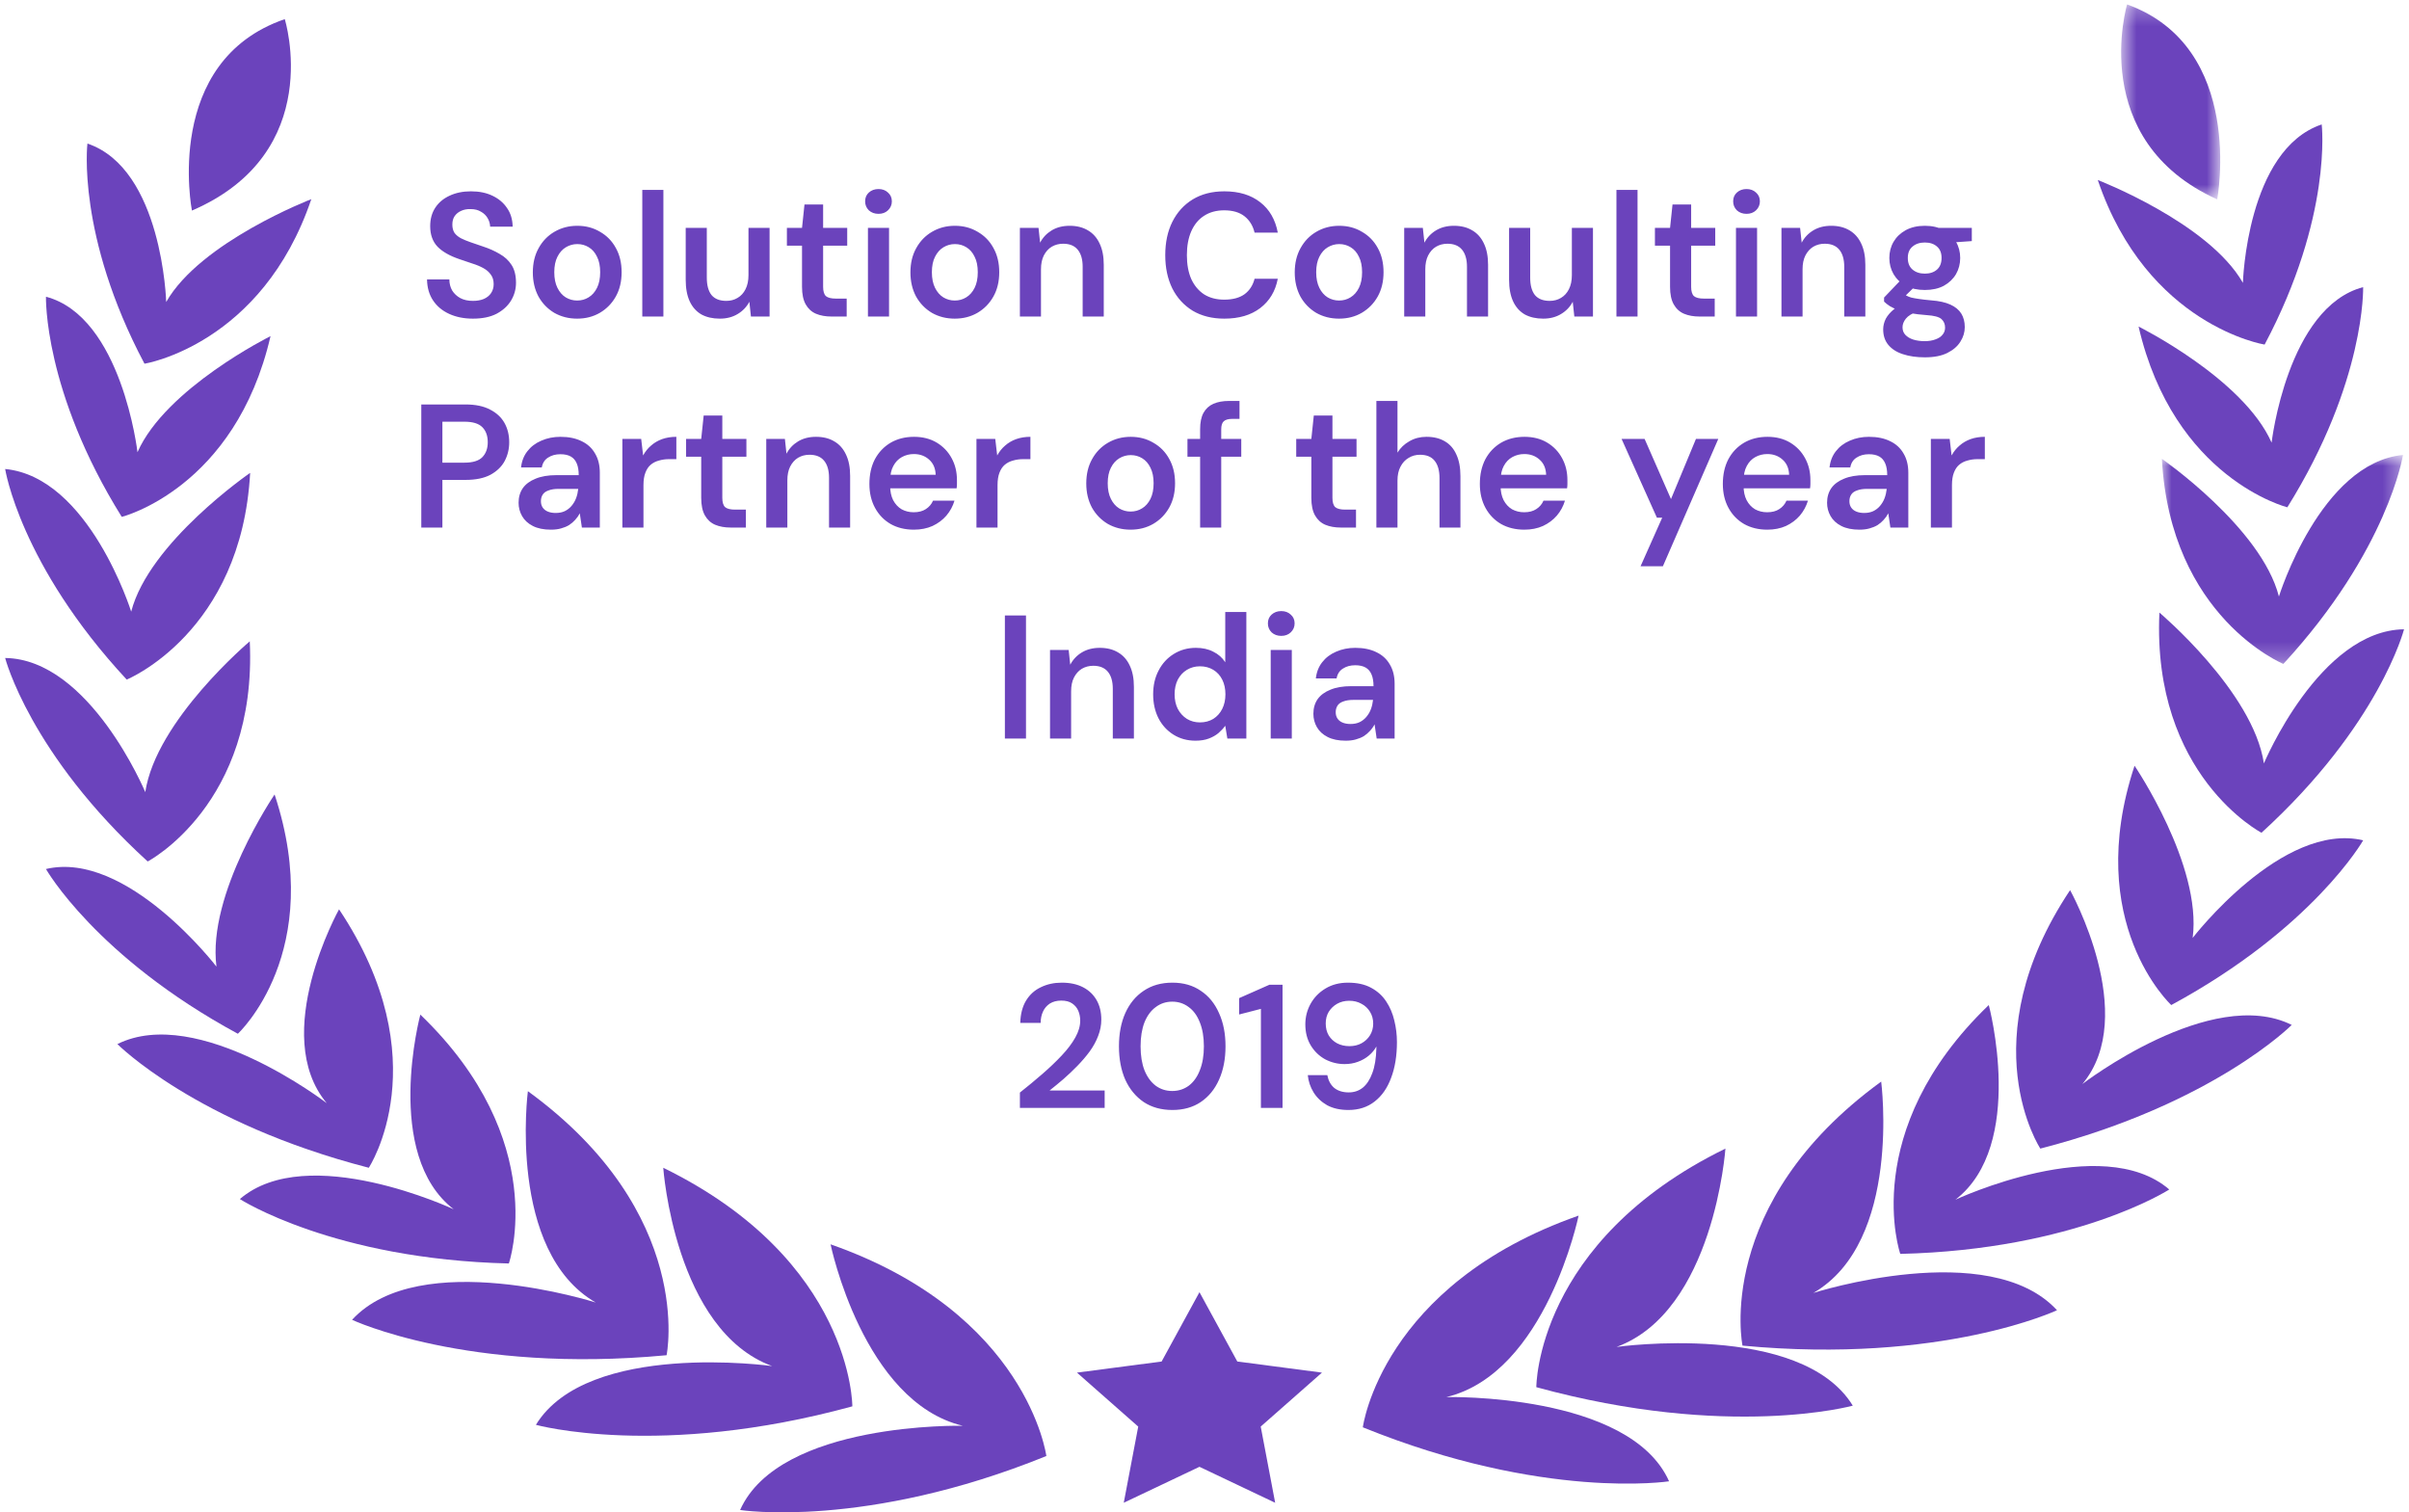 <svg xmlns="http://www.w3.org/2000/svg" width="137" height="86" viewBox="0 0 137 86" fill="none"><g clip-path="url(#clip0_1277_65)"><path fill-rule="evenodd" clip-rule="evenodd" d="M77.504 81.164C77.504 81.164 78.56 73.058 89.775 69.127C89.775 69.127 87.927 78.093 82.255 79.445C82.255 79.445 92.677 79.199 94.92 84.235C94.92 84.235 87.795 85.341 77.504 81.165" fill="#6B43BC"></path><path fill-rule="evenodd" clip-rule="evenodd" d="M87.371 78.883C87.371 78.883 87.338 70.592 98.125 65.316C98.125 65.316 97.476 74.567 91.933 76.594C91.933 76.594 102.419 75.123 105.368 79.934C105.368 79.934 98.325 81.884 87.371 78.883Z" fill="#6B43BC"></path><path fill-rule="evenodd" clip-rule="evenodd" d="M99.096 76.52C99.096 76.52 97.428 68.459 106.983 61.506C106.983 61.506 108.171 70.616 103.125 73.524C103.125 73.524 113.137 70.323 116.982 74.507C116.982 74.507 110.449 77.591 99.096 76.52Z" fill="#6B43BC"></path><path fill-rule="evenodd" clip-rule="evenodd" d="M108.069 71.304C108.069 71.304 105.64 64.325 113.102 57.152C113.102 57.152 115.238 65.113 111.205 68.222C111.205 68.222 119.518 64.332 123.366 67.641C123.366 67.641 118.064 71.065 108.07 71.304" fill="#6B43BC"></path><path fill-rule="evenodd" clip-rule="evenodd" d="M116.034 65.316C116.034 65.316 112.006 59.2 117.726 50.619C117.726 50.619 121.694 57.74 118.425 61.644C118.425 61.644 125.751 56.005 130.331 58.283C130.331 58.283 125.876 62.78 116.034 65.316Z" fill="#6B43BC"></path><path fill-rule="evenodd" clip-rule="evenodd" d="M123.48 57.153C123.48 57.153 118.431 52.493 121.392 43.545C121.392 43.545 125.238 49.201 124.697 53.336C124.697 53.336 129.793 46.702 134.394 47.785C134.394 47.785 131.556 52.783 123.48 57.153Z" fill="#6B43BC"></path><path fill-rule="evenodd" clip-rule="evenodd" d="M128.611 47.355C128.611 47.355 122.376 44.103 122.806 34.836C122.806 34.836 128.136 39.327 128.748 43.413C128.748 43.413 131.911 35.848 136.718 35.785C136.718 35.785 135.317 41.244 128.611 47.355Z" fill="#6B43BC"></path><mask id="mask0_1277_65" style="mask-type:luminance" maskUnits="userSpaceOnUse" x="122" y="25" width="15" height="13"><path d="M122.945 25.871H136.658V37.755H122.945V25.871Z" fill="#D0D0D0"></path></mask><g mask="url(#mask0_1277_65)"><path fill-rule="evenodd" clip-rule="evenodd" d="M129.854 37.754C129.854 37.754 123.432 35.112 122.945 26.09C122.945 26.09 128.604 30.009 129.602 33.921C129.602 33.921 131.957 26.326 136.658 25.871C136.658 25.871 135.82 31.281 129.854 37.755" fill="#6B43BC"></path></g><path fill-rule="evenodd" clip-rule="evenodd" d="M130.082 28.848C130.082 28.848 123.629 27.237 121.621 18.57C121.621 18.57 127.581 21.529 129.186 25.171C129.186 25.171 130.079 17.465 134.392 16.328C134.392 16.328 134.541 21.692 130.082 28.848Z" fill="#6B43BC"></path><path fill-rule="evenodd" clip-rule="evenodd" d="M128.789 19.595C128.789 19.595 122.109 18.523 119.301 10.237C119.301 10.237 125.602 12.661 127.554 16.084C127.554 16.084 127.769 8.513 132.035 7.076C132.035 7.076 132.666 12.287 128.789 19.595Z" fill="#6B43BC"></path><mask id="mask1_1277_65" style="mask-type:luminance" maskUnits="userSpaceOnUse" x="120" y="0" width="7" height="12"><path d="M120.629 0.252H126.263V11.338H120.629V0.252Z" fill="#D0D0D0"></path></mask><g mask="url(#mask1_1277_65)"><path fill-rule="evenodd" clip-rule="evenodd" d="M120.968 0.252C120.968 0.252 118.66 7.979 126.093 11.338C126.093 11.338 127.716 2.687 120.968 0.252Z" fill="#6B43BC"></path></g><path fill-rule="evenodd" clip-rule="evenodd" d="M68.214 73.481L70.366 77.423L75.18 78.055L71.697 81.123L72.519 85.456L68.214 83.411L63.908 85.456L64.731 81.124L61.247 78.055L66.061 77.424L68.214 73.481ZM59.506 82.798C59.506 82.798 58.45 74.69 47.235 70.76C47.235 70.76 49.083 79.727 54.756 81.078C54.756 81.078 44.333 80.832 42.09 85.868C42.09 85.868 49.214 86.973 59.506 82.798Z" fill="#6B43BC"></path><path fill-rule="evenodd" clip-rule="evenodd" d="M48.473 79.973C48.473 79.973 48.507 71.681 37.719 66.406C37.719 66.406 38.368 75.657 43.911 77.683C43.911 77.683 33.423 76.213 30.477 81.024C30.477 81.024 37.519 82.974 48.473 79.973Z" fill="#6B43BC"></path><path fill-rule="evenodd" clip-rule="evenodd" d="M37.909 77.066C37.909 77.066 39.577 69.005 30.021 62.051C30.021 62.051 28.834 71.16 33.879 74.069C33.879 74.069 23.867 70.868 20.023 75.052C20.023 75.052 26.556 78.136 37.909 77.066Z" fill="#6B43BC"></path><path fill-rule="evenodd" clip-rule="evenodd" d="M28.938 71.849C28.938 71.849 31.367 64.87 23.905 57.697C23.905 57.697 21.769 65.657 25.801 68.766C25.801 68.766 17.489 64.876 13.641 68.186C13.641 68.186 18.943 71.61 28.938 71.849Z" fill="#6B43BC"></path><path fill-rule="evenodd" clip-rule="evenodd" d="M20.973 66.406C20.973 66.406 25.001 60.29 19.282 51.709C19.282 51.709 15.313 58.83 18.583 62.733C18.583 62.733 11.256 57.095 6.676 59.372C6.676 59.372 11.131 63.87 20.973 66.406Z" fill="#6B43BC"></path><path fill-rule="evenodd" clip-rule="evenodd" d="M13.527 58.785C13.527 58.785 18.576 54.126 15.616 45.178C15.616 45.178 11.77 50.833 12.311 54.968C12.311 54.968 7.214 48.334 2.613 49.417C2.613 49.417 5.452 54.415 13.527 58.785Z" fill="#6B43BC"></path><path fill-rule="evenodd" clip-rule="evenodd" d="M8.399 48.988C8.399 48.988 14.634 45.736 14.205 36.469C14.205 36.469 8.874 40.96 8.262 45.045C8.262 45.045 5.1 37.481 0.293 37.417C0.293 37.417 1.694 42.877 8.399 48.988Z" fill="#6B43BC"></path><path fill-rule="evenodd" clip-rule="evenodd" d="M7.206 38.645C7.206 38.645 13.73 35.981 14.226 26.891C14.226 26.891 8.477 30.84 7.461 34.782C7.461 34.782 5.069 27.129 0.293 26.67C0.293 26.67 1.143 32.12 7.206 38.645Z" fill="#6B43BC"></path><path fill-rule="evenodd" clip-rule="evenodd" d="M6.924 29.392C6.924 29.392 13.378 27.782 15.385 19.115C15.385 19.115 9.425 22.074 7.819 25.715C7.819 25.715 6.926 18.009 2.614 16.873C2.614 16.873 2.465 22.237 6.924 29.392Z" fill="#6B43BC"></path><path fill-rule="evenodd" clip-rule="evenodd" d="M8.217 20.683C8.217 20.683 14.896 19.61 17.705 11.325C17.705 11.325 11.404 13.749 9.452 17.172C9.452 17.172 9.237 9.601 4.972 8.164C4.972 8.164 4.341 13.374 8.217 20.683Z" fill="#6B43BC"></path><path fill-rule="evenodd" clip-rule="evenodd" d="M16.195 1.088C16.195 1.088 18.573 8.676 10.915 11.974C10.915 11.974 9.242 3.479 16.195 1.088" fill="#6B43BC"></path><path d="M26.895 18.12C26.388 18.12 25.938 18.03 25.545 17.85C25.152 17.67 24.845 17.413 24.625 17.08C24.405 16.747 24.292 16.35 24.285 15.89H25.555C25.555 16.123 25.608 16.333 25.715 16.52C25.828 16.7 25.982 16.843 26.175 16.95C26.375 17.057 26.615 17.11 26.895 17.11C27.135 17.11 27.342 17.073 27.515 17C27.695 16.92 27.832 16.81 27.925 16.67C28.025 16.523 28.075 16.353 28.075 16.16C28.075 15.94 28.022 15.76 27.915 15.62C27.815 15.473 27.675 15.35 27.495 15.25C27.315 15.15 27.108 15.063 26.875 14.99C26.642 14.91 26.395 14.827 26.135 14.74C25.582 14.553 25.165 14.317 24.885 14.03C24.605 13.737 24.465 13.347 24.465 12.86C24.465 12.453 24.562 12.103 24.755 11.81C24.948 11.517 25.218 11.29 25.565 11.13C25.918 10.963 26.325 10.88 26.785 10.88C27.252 10.88 27.658 10.963 28.005 11.13C28.358 11.297 28.635 11.53 28.835 11.83C29.042 12.123 29.148 12.477 29.155 12.89H27.875C27.868 12.717 27.822 12.557 27.735 12.41C27.648 12.257 27.522 12.133 27.355 12.04C27.195 11.94 26.998 11.89 26.765 11.89C26.565 11.883 26.385 11.917 26.225 11.99C26.072 12.057 25.948 12.157 25.855 12.29C25.768 12.417 25.725 12.577 25.725 12.77C25.725 12.957 25.765 13.113 25.845 13.24C25.932 13.36 26.055 13.463 26.215 13.55C26.375 13.63 26.562 13.707 26.775 13.78C26.988 13.853 27.222 13.933 27.475 14.02C27.822 14.133 28.135 14.273 28.415 14.44C28.702 14.6 28.928 14.81 29.095 15.07C29.262 15.33 29.345 15.667 29.345 16.08C29.345 16.44 29.252 16.777 29.065 17.09C28.878 17.397 28.605 17.647 28.245 17.84C27.885 18.027 27.435 18.12 26.895 18.12ZM32.822 18.12C32.342 18.12 31.909 18.01 31.522 17.79C31.142 17.563 30.842 17.253 30.622 16.86C30.409 16.46 30.302 16.003 30.302 15.49C30.302 14.963 30.412 14.503 30.632 14.11C30.852 13.71 31.152 13.4 31.532 13.18C31.919 12.953 32.352 12.84 32.832 12.84C33.312 12.84 33.742 12.953 34.122 13.18C34.508 13.4 34.809 13.707 35.022 14.1C35.242 14.493 35.352 14.953 35.352 15.48C35.352 16.007 35.242 16.467 35.022 16.86C34.802 17.253 34.498 17.563 34.112 17.79C33.732 18.01 33.302 18.12 32.822 18.12ZM32.822 17.09C33.062 17.09 33.279 17.03 33.472 16.91C33.672 16.79 33.832 16.61 33.952 16.37C34.072 16.13 34.132 15.833 34.132 15.48C34.132 15.127 34.072 14.833 33.952 14.6C33.839 14.36 33.682 14.18 33.482 14.06C33.288 13.94 33.072 13.88 32.832 13.88C32.599 13.88 32.382 13.94 32.182 14.06C31.982 14.18 31.822 14.36 31.702 14.6C31.582 14.833 31.522 15.127 31.522 15.48C31.522 15.833 31.582 16.13 31.702 16.37C31.822 16.61 31.979 16.79 32.172 16.91C32.372 17.03 32.589 17.09 32.822 17.09ZM36.527 18V10.8H37.727V18H36.527ZM40.936 18.12C40.529 18.12 40.179 18.04 39.886 17.88C39.599 17.713 39.379 17.467 39.226 17.14C39.072 16.807 38.996 16.397 38.996 15.91V12.96H40.196V15.79C40.196 16.223 40.286 16.553 40.466 16.78C40.652 17 40.932 17.11 41.306 17.11C41.546 17.11 41.759 17.053 41.946 16.94C42.139 16.827 42.289 16.663 42.396 16.45C42.509 16.23 42.566 15.963 42.566 15.65V12.96H43.766V18H42.706L42.616 17.16C42.462 17.453 42.239 17.687 41.946 17.86C41.659 18.033 41.322 18.12 40.936 18.12ZM47.291 18C46.951 18 46.654 17.947 46.401 17.84C46.154 17.733 45.961 17.557 45.821 17.31C45.681 17.063 45.611 16.73 45.611 16.31V13.97H44.751V12.96H45.611L45.751 11.63H46.811V12.96H48.181V13.97H46.811V16.31C46.811 16.563 46.864 16.74 46.971 16.84C47.084 16.933 47.271 16.98 47.531 16.98H48.151V18H47.291ZM49.36 18V12.96H50.56V18H49.36ZM49.96 12.16C49.74 12.16 49.556 12.093 49.41 11.96C49.27 11.82 49.2 11.65 49.2 11.45C49.2 11.243 49.27 11.077 49.41 10.95C49.556 10.817 49.74 10.75 49.96 10.75C50.18 10.75 50.36 10.817 50.5 10.95C50.646 11.077 50.72 11.243 50.72 11.45C50.72 11.65 50.646 11.82 50.5 11.96C50.36 12.093 50.18 12.16 49.96 12.16ZM54.297 18.12C53.816 18.12 53.383 18.01 52.996 17.79C52.617 17.563 52.316 17.253 52.096 16.86C51.883 16.46 51.776 16.003 51.776 15.49C51.776 14.963 51.886 14.503 52.106 14.11C52.327 13.71 52.627 13.4 53.007 13.18C53.393 12.953 53.827 12.84 54.306 12.84C54.786 12.84 55.217 12.953 55.596 13.18C55.983 13.4 56.283 13.707 56.496 14.1C56.717 14.493 56.827 14.953 56.827 15.48C56.827 16.007 56.717 16.467 56.496 16.86C56.276 17.253 55.973 17.563 55.587 17.79C55.206 18.01 54.776 18.12 54.297 18.12ZM54.297 17.09C54.536 17.09 54.753 17.03 54.947 16.91C55.147 16.79 55.306 16.61 55.426 16.37C55.547 16.13 55.606 15.833 55.606 15.48C55.606 15.127 55.547 14.833 55.426 14.6C55.313 14.36 55.157 14.18 54.956 14.06C54.763 13.94 54.547 13.88 54.306 13.88C54.073 13.88 53.856 13.94 53.657 14.06C53.456 14.18 53.297 14.36 53.176 14.6C53.056 14.833 52.996 15.127 52.996 15.48C52.996 15.833 53.056 16.13 53.176 16.37C53.297 16.61 53.453 16.79 53.647 16.91C53.846 17.03 54.063 17.09 54.297 17.09ZM58.001 18V12.96H59.061L59.151 13.8C59.304 13.507 59.525 13.273 59.811 13.1C60.098 12.927 60.438 12.84 60.831 12.84C61.238 12.84 61.584 12.927 61.871 13.1C62.158 13.267 62.378 13.513 62.531 13.84C62.691 14.167 62.771 14.573 62.771 15.06V18H61.571V15.17C61.571 14.75 61.478 14.427 61.291 14.2C61.105 13.973 60.828 13.86 60.461 13.86C60.221 13.86 60.005 13.917 59.811 14.03C59.624 14.143 59.474 14.31 59.361 14.53C59.255 14.743 59.201 15.003 59.201 15.31V18H58.001ZM69.628 18.12C68.934 18.12 68.334 17.97 67.828 17.67C67.328 17.363 66.941 16.94 66.668 16.4C66.401 15.853 66.268 15.223 66.268 14.51C66.268 13.79 66.401 13.16 66.668 12.62C66.941 12.073 67.328 11.647 67.828 11.34C68.334 11.033 68.934 10.88 69.628 10.88C70.461 10.88 71.141 11.087 71.668 11.5C72.194 11.907 72.528 12.483 72.668 13.23H71.348C71.254 12.837 71.064 12.527 70.778 12.3C70.491 12.073 70.104 11.96 69.618 11.96C69.178 11.96 68.798 12.063 68.478 12.27C68.164 12.47 67.921 12.763 67.748 13.15C67.581 13.53 67.498 13.983 67.498 14.51C67.498 15.037 67.581 15.49 67.748 15.87C67.921 16.243 68.164 16.533 68.478 16.74C68.798 16.94 69.178 17.04 69.618 17.04C70.104 17.04 70.491 16.937 70.778 16.73C71.064 16.517 71.254 16.223 71.348 15.85H72.668C72.534 16.557 72.201 17.113 71.668 17.52C71.141 17.92 70.461 18.12 69.628 18.12ZM76.152 18.12C75.672 18.12 75.239 18.01 74.852 17.79C74.472 17.563 74.172 17.253 73.952 16.86C73.739 16.46 73.632 16.003 73.632 15.49C73.632 14.963 73.742 14.503 73.962 14.11C74.182 13.71 74.482 13.4 74.862 13.18C75.249 12.953 75.682 12.84 76.162 12.84C76.642 12.84 77.072 12.953 77.452 13.18C77.839 13.4 78.139 13.707 78.352 14.1C78.572 14.493 78.682 14.953 78.682 15.48C78.682 16.007 78.572 16.467 78.352 16.86C78.132 17.253 77.829 17.563 77.442 17.79C77.062 18.01 76.632 18.12 76.152 18.12ZM76.152 17.09C76.392 17.09 76.609 17.03 76.802 16.91C77.002 16.79 77.162 16.61 77.282 16.37C77.402 16.13 77.462 15.833 77.462 15.48C77.462 15.127 77.402 14.833 77.282 14.6C77.169 14.36 77.012 14.18 76.812 14.06C76.619 13.94 76.402 13.88 76.162 13.88C75.929 13.88 75.712 13.94 75.512 14.06C75.312 14.18 75.152 14.36 75.032 14.6C74.912 14.833 74.852 15.127 74.852 15.48C74.852 15.833 74.912 16.13 75.032 16.37C75.152 16.61 75.309 16.79 75.502 16.91C75.702 17.03 75.919 17.09 76.152 17.09ZM79.857 18V12.96H80.917L81.007 13.8C81.16 13.507 81.38 13.273 81.667 13.1C81.953 12.927 82.293 12.84 82.687 12.84C83.093 12.84 83.44 12.927 83.727 13.1C84.013 13.267 84.233 13.513 84.387 13.84C84.547 14.167 84.627 14.573 84.627 15.06V18H83.427V15.17C83.427 14.75 83.333 14.427 83.147 14.2C82.96 13.973 82.683 13.86 82.317 13.86C82.077 13.86 81.86 13.917 81.667 14.03C81.48 14.143 81.33 14.31 81.217 14.53C81.11 14.743 81.057 15.003 81.057 15.31V18H79.857ZM87.762 18.12C87.355 18.12 87.005 18.04 86.712 17.88C86.425 17.713 86.205 17.467 86.052 17.14C85.898 16.807 85.822 16.397 85.822 15.91V12.96H87.022V15.79C87.022 16.223 87.112 16.553 87.292 16.78C87.478 17 87.758 17.11 88.132 17.11C88.372 17.11 88.585 17.053 88.772 16.94C88.965 16.827 89.115 16.663 89.222 16.45C89.335 16.23 89.392 15.963 89.392 15.65V12.96H90.592V18H89.532L89.442 17.16C89.288 17.453 89.065 17.687 88.772 17.86C88.485 18.033 88.148 18.12 87.762 18.12ZM91.927 18V10.8H93.127V18H91.927ZM96.656 18C96.316 18 96.019 17.947 95.766 17.84C95.519 17.733 95.326 17.557 95.186 17.31C95.046 17.063 94.976 16.73 94.976 16.31V13.97H94.116V12.96H94.976L95.116 11.63H96.176V12.96H97.546V13.97H96.176V16.31C96.176 16.563 96.229 16.74 96.336 16.84C96.449 16.933 96.636 16.98 96.896 16.98H97.516V18H96.656ZM98.725 18V12.96H99.925V18H98.725ZM99.325 12.16C99.105 12.16 98.922 12.093 98.775 11.96C98.635 11.82 98.565 11.65 98.565 11.45C98.565 11.243 98.635 11.077 98.775 10.95C98.922 10.817 99.105 10.75 99.325 10.75C99.545 10.75 99.725 10.817 99.865 10.95C100.012 11.077 100.085 11.243 100.085 11.45C100.085 11.65 100.012 11.82 99.865 11.96C99.725 12.093 99.545 12.16 99.325 12.16ZM101.312 18V12.96H102.372L102.462 13.8C102.615 13.507 102.835 13.273 103.122 13.1C103.408 12.927 103.748 12.84 104.142 12.84C104.548 12.84 104.895 12.927 105.182 13.1C105.468 13.267 105.688 13.513 105.842 13.84C106.002 14.167 106.082 14.573 106.082 15.06V18H104.882V15.17C104.882 14.75 104.788 14.427 104.602 14.2C104.415 13.973 104.138 13.86 103.772 13.86C103.532 13.86 103.315 13.917 103.122 14.03C102.935 14.143 102.785 14.31 102.672 14.53C102.565 14.743 102.512 15.003 102.512 15.31V18H101.312ZM109.467 20.32C108.994 20.32 108.577 20.26 108.217 20.14C107.864 20.027 107.587 19.85 107.387 19.61C107.194 19.377 107.097 19.083 107.097 18.73C107.097 18.523 107.147 18.32 107.247 18.12C107.354 17.927 107.51 17.747 107.717 17.58C107.93 17.407 108.2 17.257 108.527 17.13L109.057 17.71C108.737 17.823 108.514 17.96 108.387 18.12C108.26 18.28 108.197 18.443 108.197 18.61C108.197 18.783 108.25 18.927 108.357 19.04C108.47 19.16 108.62 19.25 108.807 19.31C109 19.37 109.217 19.4 109.457 19.4C109.69 19.4 109.894 19.367 110.067 19.3C110.24 19.24 110.374 19.153 110.467 19.04C110.567 18.927 110.617 18.79 110.617 18.63C110.617 18.43 110.547 18.267 110.407 18.14C110.267 18.02 109.99 17.947 109.577 17.92C109.224 17.893 108.914 17.857 108.647 17.81C108.38 17.757 108.15 17.697 107.957 17.63C107.77 17.563 107.61 17.49 107.477 17.41C107.344 17.323 107.234 17.237 107.147 17.15V16.92L108.197 15.82L109.087 16.11L107.907 17.26L108.217 16.68C108.284 16.727 108.35 16.77 108.417 16.81C108.49 16.85 108.58 16.887 108.687 16.92C108.8 16.947 108.947 16.973 109.127 17C109.307 17.027 109.54 17.053 109.827 17.08C110.274 17.113 110.637 17.193 110.917 17.32C111.197 17.447 111.404 17.617 111.537 17.83C111.67 18.043 111.737 18.3 111.737 18.6C111.737 18.893 111.654 19.17 111.487 19.43C111.327 19.69 111.08 19.903 110.747 20.07C110.414 20.237 109.987 20.32 109.467 20.32ZM109.467 16.49C109.047 16.49 108.684 16.41 108.377 16.25C108.077 16.083 107.847 15.863 107.687 15.59C107.527 15.31 107.447 15.003 107.447 14.67C107.447 14.33 107.527 14.023 107.687 13.75C107.847 13.477 108.077 13.257 108.377 13.09C108.684 12.923 109.047 12.84 109.467 12.84C109.887 12.84 110.247 12.923 110.547 13.09C110.847 13.257 111.077 13.477 111.237 13.75C111.397 14.023 111.477 14.33 111.477 14.67C111.477 15.003 111.397 15.31 111.237 15.59C111.077 15.863 110.847 16.083 110.547 16.25C110.247 16.41 109.887 16.49 109.467 16.49ZM109.467 15.56C109.754 15.56 109.984 15.483 110.157 15.33C110.33 15.177 110.417 14.957 110.417 14.67C110.417 14.383 110.33 14.167 110.157 14.02C109.984 13.867 109.754 13.79 109.467 13.79C109.18 13.79 108.947 13.867 108.767 14.02C108.587 14.167 108.497 14.383 108.497 14.67C108.497 14.957 108.587 15.177 108.767 15.33C108.947 15.483 109.18 15.56 109.467 15.56ZM110.297 13.84L110.067 12.96H112.137V13.71L110.297 13.84ZM23.959 30V23H26.479C27.039 23 27.503 23.097 27.869 23.29C28.236 23.477 28.509 23.73 28.689 24.05C28.869 24.37 28.959 24.737 28.959 25.15C28.959 25.537 28.872 25.893 28.699 26.22C28.526 26.54 28.256 26.8 27.889 27C27.523 27.193 27.052 27.29 26.479 27.29H25.159V30H23.959ZM25.159 26.31H26.409C26.883 26.31 27.223 26.207 27.429 26C27.636 25.787 27.739 25.503 27.739 25.15C27.739 24.783 27.636 24.497 27.429 24.29C27.223 24.083 26.883 23.98 26.409 23.98H25.159V26.31ZM31.332 30.12C30.918 30.12 30.575 30.05 30.302 29.91C30.028 29.77 29.825 29.583 29.692 29.35C29.558 29.117 29.492 28.863 29.492 28.59C29.492 28.27 29.572 27.993 29.732 27.76C29.898 27.527 30.142 27.347 30.462 27.22C30.782 27.087 31.175 27.02 31.642 27.02H32.912C32.912 26.753 32.875 26.533 32.802 26.36C32.728 26.18 32.615 26.047 32.462 25.96C32.308 25.873 32.112 25.83 31.872 25.83C31.598 25.83 31.365 25.893 31.172 26.02C30.978 26.14 30.858 26.327 30.812 26.58H29.632C29.672 26.22 29.792 25.913 29.992 25.66C30.192 25.4 30.455 25.2 30.782 25.06C31.115 24.913 31.478 24.84 31.872 24.84C32.345 24.84 32.748 24.923 33.082 25.09C33.415 25.25 33.668 25.483 33.842 25.79C34.022 26.09 34.112 26.453 34.112 26.88V30H33.092L32.972 29.19C32.905 29.323 32.818 29.447 32.712 29.56C32.612 29.673 32.495 29.773 32.362 29.86C32.228 29.94 32.075 30.003 31.902 30.05C31.735 30.097 31.545 30.12 31.332 30.12ZM31.602 29.17C31.795 29.17 31.965 29.137 32.112 29.07C32.265 28.997 32.395 28.897 32.502 28.77C32.615 28.637 32.702 28.49 32.762 28.33C32.822 28.17 32.862 28 32.882 27.82V27.8H31.772C31.538 27.8 31.345 27.83 31.192 27.89C31.038 27.943 30.928 28.023 30.862 28.13C30.795 28.237 30.762 28.36 30.762 28.5C30.762 28.64 30.795 28.76 30.862 28.86C30.928 28.96 31.025 29.037 31.152 29.09C31.278 29.143 31.428 29.17 31.602 29.17ZM35.394 30V24.96H36.464L36.574 25.9C36.694 25.68 36.844 25.493 37.024 25.34C37.204 25.18 37.414 25.057 37.654 24.97C37.9 24.883 38.17 24.84 38.464 24.84V26.11H38.044C37.844 26.11 37.654 26.137 37.474 26.19C37.294 26.237 37.137 26.317 37.004 26.43C36.877 26.537 36.777 26.687 36.704 26.88C36.63 27.067 36.594 27.303 36.594 27.59V30H35.394ZM41.558 30C41.218 30 40.922 29.947 40.668 29.84C40.422 29.733 40.228 29.557 40.088 29.31C39.948 29.063 39.878 28.73 39.878 28.31V25.97H39.018V24.96H39.878L40.018 23.63H41.078V24.96H42.448V25.97H41.078V28.31C41.078 28.563 41.132 28.74 41.238 28.84C41.352 28.933 41.538 28.98 41.798 28.98H42.418V30H41.558ZM43.577 30V24.96H44.637L44.727 25.8C44.881 25.507 45.101 25.273 45.387 25.1C45.674 24.927 46.014 24.84 46.407 24.84C46.814 24.84 47.161 24.927 47.447 25.1C47.734 25.267 47.954 25.513 48.107 25.84C48.267 26.167 48.347 26.573 48.347 27.06V30H47.147V27.17C47.147 26.75 47.054 26.427 46.867 26.2C46.681 25.973 46.404 25.86 46.037 25.86C45.797 25.86 45.581 25.917 45.387 26.03C45.201 26.143 45.051 26.31 44.937 26.53C44.831 26.743 44.777 27.003 44.777 27.31V30H43.577ZM51.972 30.12C51.472 30.12 51.032 30.013 50.653 29.8C50.273 29.58 49.976 29.273 49.763 28.88C49.549 28.487 49.443 28.033 49.443 27.52C49.443 26.987 49.546 26.52 49.752 26.12C49.966 25.72 50.263 25.407 50.642 25.18C51.029 24.953 51.476 24.84 51.983 24.84C52.476 24.84 52.906 24.95 53.273 25.17C53.639 25.39 53.922 25.687 54.123 26.06C54.322 26.427 54.422 26.84 54.422 27.3C54.422 27.367 54.422 27.44 54.422 27.52C54.422 27.6 54.416 27.683 54.403 27.77H50.303V27H53.212C53.199 26.633 53.076 26.347 52.843 26.14C52.609 25.927 52.319 25.82 51.972 25.82C51.726 25.82 51.499 25.877 51.292 25.99C51.086 26.103 50.922 26.273 50.803 26.5C50.682 26.72 50.623 27 50.623 27.34V27.63C50.623 27.943 50.679 28.213 50.792 28.44C50.913 28.667 51.072 28.84 51.273 28.96C51.479 29.073 51.709 29.13 51.962 29.13C52.242 29.13 52.472 29.07 52.653 28.95C52.839 28.83 52.976 28.67 53.062 28.47H54.282C54.189 28.783 54.036 29.067 53.822 29.32C53.609 29.567 53.346 29.763 53.032 29.91C52.719 30.05 52.366 30.12 51.972 30.12ZM55.531 30V24.96H56.6L56.711 25.9C56.831 25.68 56.98 25.493 57.16 25.34C57.34 25.18 57.55 25.057 57.791 24.97C58.037 24.883 58.307 24.84 58.6 24.84V26.11H58.181C57.98 26.11 57.791 26.137 57.611 26.19C57.431 26.237 57.274 26.317 57.141 26.43C57.014 26.537 56.914 26.687 56.84 26.88C56.767 27.067 56.73 27.303 56.73 27.59V30H55.531ZM64.296 30.12C63.816 30.12 63.383 30.01 62.996 29.79C62.617 29.563 62.316 29.253 62.096 28.86C61.883 28.46 61.776 28.003 61.776 27.49C61.776 26.963 61.886 26.503 62.106 26.11C62.327 25.71 62.627 25.4 63.007 25.18C63.393 24.953 63.827 24.84 64.306 24.84C64.787 24.84 65.216 24.953 65.597 25.18C65.983 25.4 66.283 25.707 66.496 26.1C66.716 26.493 66.826 26.953 66.826 27.48C66.826 28.007 66.716 28.467 66.496 28.86C66.276 29.253 65.973 29.563 65.587 29.79C65.207 30.01 64.776 30.12 64.296 30.12ZM64.296 29.09C64.537 29.09 64.753 29.03 64.947 28.91C65.147 28.79 65.306 28.61 65.427 28.37C65.546 28.13 65.606 27.833 65.606 27.48C65.606 27.127 65.546 26.833 65.427 26.6C65.313 26.36 65.156 26.18 64.957 26.06C64.763 25.94 64.546 25.88 64.306 25.88C64.073 25.88 63.856 25.94 63.657 26.06C63.456 26.18 63.297 26.36 63.176 26.6C63.056 26.833 62.996 27.127 62.996 27.48C62.996 27.833 63.056 28.13 63.176 28.37C63.297 28.61 63.453 28.79 63.647 28.91C63.846 29.03 64.063 29.09 64.296 29.09ZM68.251 30V24.41C68.251 24.023 68.314 23.713 68.441 23.48C68.575 23.24 68.764 23.067 69.011 22.96C69.258 22.853 69.551 22.8 69.891 22.8H70.491V23.82H70.071C69.851 23.82 69.691 23.867 69.591 23.96C69.498 24.047 69.451 24.2 69.451 24.42V30H68.251ZM67.531 25.97V24.96H70.591V25.97H67.531ZM76.256 30C75.916 30 75.619 29.947 75.366 29.84C75.119 29.733 74.926 29.557 74.786 29.31C74.646 29.063 74.576 28.73 74.576 28.31V25.97H73.716V24.96H74.576L74.716 23.63H75.776V24.96H77.146V25.97H75.776V28.31C75.776 28.563 75.829 28.74 75.936 28.84C76.049 28.933 76.236 28.98 76.496 28.98H77.116V30H76.256ZM78.275 30V22.8H79.475V25.74C79.641 25.467 79.868 25.25 80.155 25.09C80.441 24.923 80.765 24.84 81.125 24.84C81.538 24.84 81.888 24.927 82.175 25.1C82.461 25.267 82.678 25.517 82.825 25.85C82.978 26.177 83.055 26.587 83.055 27.08V30H81.865V27.19C81.865 26.757 81.771 26.427 81.585 26.2C81.405 25.973 81.128 25.86 80.755 25.86C80.515 25.86 80.298 25.92 80.105 26.04C79.911 26.153 79.758 26.32 79.645 26.54C79.531 26.753 79.475 27.017 79.475 27.33V30H78.275ZM86.689 30.12C86.189 30.12 85.749 30.013 85.369 29.8C84.989 29.58 84.693 29.273 84.479 28.88C84.266 28.487 84.159 28.033 84.159 27.52C84.159 26.987 84.263 26.52 84.469 26.12C84.683 25.72 84.979 25.407 85.359 25.18C85.746 24.953 86.193 24.84 86.699 24.84C87.193 24.84 87.623 24.95 87.989 25.17C88.356 25.39 88.639 25.687 88.839 26.06C89.039 26.427 89.139 26.84 89.139 27.3C89.139 27.367 89.139 27.44 89.139 27.52C89.139 27.6 89.133 27.683 89.119 27.77H85.019V27H87.929C87.916 26.633 87.793 26.347 87.559 26.14C87.326 25.927 87.036 25.82 86.689 25.82C86.443 25.82 86.216 25.877 86.009 25.99C85.803 26.103 85.639 26.273 85.519 26.5C85.399 26.72 85.339 27 85.339 27.34V27.63C85.339 27.943 85.396 28.213 85.509 28.44C85.629 28.667 85.789 28.84 85.989 28.96C86.196 29.073 86.426 29.13 86.679 29.13C86.959 29.13 87.189 29.07 87.369 28.95C87.556 28.83 87.693 28.67 87.779 28.47H88.999C88.906 28.783 88.753 29.067 88.539 29.32C88.326 29.567 88.063 29.763 87.749 29.91C87.436 30.05 87.083 30.12 86.689 30.12ZM93.299 32.2L94.529 29.44H94.229L92.219 24.96H93.529L95.029 28.38L96.449 24.96H97.719L94.569 32.2H93.299ZM100.508 30.12C100.008 30.12 99.568 30.013 99.188 29.8C98.808 29.58 98.511 29.273 98.298 28.88C98.084 28.487 97.978 28.033 97.978 27.52C97.978 26.987 98.081 26.52 98.288 26.12C98.501 25.72 98.798 25.407 99.178 25.18C99.564 24.953 100.011 24.84 100.518 24.84C101.011 24.84 101.441 24.95 101.808 25.17C102.174 25.39 102.458 25.687 102.658 26.06C102.858 26.427 102.958 26.84 102.958 27.3C102.958 27.367 102.958 27.44 102.958 27.52C102.958 27.6 102.951 27.683 102.938 27.77H98.838V27H101.748C101.734 26.633 101.611 26.347 101.378 26.14C101.144 25.927 100.854 25.82 100.508 25.82C100.261 25.82 100.034 25.877 99.828 25.99C99.621 26.103 99.458 26.273 99.338 26.5C99.218 26.72 99.158 27 99.158 27.34V27.63C99.158 27.943 99.214 28.213 99.328 28.44C99.448 28.667 99.608 28.84 99.808 28.96C100.014 29.073 100.244 29.13 100.498 29.13C100.778 29.13 101.008 29.07 101.188 28.95C101.374 28.83 101.511 28.67 101.598 28.47H102.818C102.724 28.783 102.571 29.067 102.358 29.32C102.144 29.567 101.881 29.763 101.568 29.91C101.254 30.05 100.901 30.12 100.508 30.12ZM105.746 30.12C105.332 30.12 104.989 30.05 104.716 29.91C104.442 29.77 104.239 29.583 104.106 29.35C103.972 29.117 103.906 28.863 103.906 28.59C103.906 28.27 103.986 27.993 104.146 27.76C104.312 27.527 104.556 27.347 104.876 27.22C105.196 27.087 105.589 27.02 106.056 27.02H107.326C107.326 26.753 107.289 26.533 107.216 26.36C107.142 26.18 107.029 26.047 106.876 25.96C106.722 25.873 106.526 25.83 106.286 25.83C106.012 25.83 105.779 25.893 105.586 26.02C105.392 26.14 105.272 26.327 105.226 26.58H104.046C104.086 26.22 104.206 25.913 104.406 25.66C104.606 25.4 104.869 25.2 105.196 25.06C105.529 24.913 105.892 24.84 106.286 24.84C106.759 24.84 107.162 24.923 107.496 25.09C107.829 25.25 108.082 25.483 108.256 25.79C108.436 26.09 108.526 26.453 108.526 26.88V30H107.506L107.386 29.19C107.319 29.323 107.232 29.447 107.126 29.56C107.026 29.673 106.909 29.773 106.776 29.86C106.642 29.94 106.489 30.003 106.316 30.05C106.149 30.097 105.959 30.12 105.746 30.12ZM106.016 29.17C106.209 29.17 106.379 29.137 106.526 29.07C106.679 28.997 106.809 28.897 106.916 28.77C107.029 28.637 107.116 28.49 107.176 28.33C107.236 28.17 107.276 28 107.296 27.82V27.8H106.186C105.952 27.8 105.759 27.83 105.606 27.89C105.452 27.943 105.342 28.023 105.276 28.13C105.209 28.237 105.176 28.36 105.176 28.5C105.176 28.64 105.209 28.76 105.276 28.86C105.342 28.96 105.439 29.037 105.566 29.09C105.692 29.143 105.842 29.17 106.016 29.17ZM109.808 30V24.96H110.878L110.988 25.9C111.108 25.68 111.258 25.493 111.438 25.34C111.618 25.18 111.828 25.057 112.068 24.97C112.314 24.883 112.584 24.84 112.878 24.84V26.11H112.458C112.258 26.11 112.068 26.137 111.888 26.19C111.708 26.237 111.551 26.317 111.418 26.43C111.291 26.537 111.191 26.687 111.118 26.88C111.044 27.067 111.008 27.303 111.008 27.59V30H109.808ZM57.148 42V35H58.348V42H57.148ZM59.715 42V36.96H60.775L60.865 37.8C61.018 37.507 61.238 37.273 61.525 37.1C61.812 36.927 62.152 36.84 62.545 36.84C62.952 36.84 63.298 36.927 63.585 37.1C63.872 37.267 64.092 37.513 64.245 37.84C64.405 38.167 64.485 38.573 64.485 39.06V42H63.285V39.17C63.285 38.75 63.192 38.427 63.005 38.2C62.818 37.973 62.542 37.86 62.175 37.86C61.935 37.86 61.718 37.917 61.525 38.03C61.338 38.143 61.188 38.31 61.075 38.53C60.968 38.743 60.915 39.003 60.915 39.31V42H59.715ZM67.99 42.12C67.523 42.12 67.107 42.007 66.74 41.78C66.374 41.553 66.087 41.24 65.88 40.84C65.68 40.44 65.58 39.987 65.58 39.48C65.58 38.973 65.683 38.523 65.89 38.13C66.097 37.73 66.383 37.417 66.75 37.19C67.124 36.957 67.543 36.84 68.01 36.84C68.39 36.84 68.72 36.913 69 37.06C69.287 37.2 69.513 37.4 69.68 37.66V34.8H70.88V42H69.8L69.68 41.27C69.573 41.417 69.444 41.557 69.29 41.69C69.137 41.817 68.954 41.92 68.74 42C68.527 42.08 68.277 42.12 67.99 42.12ZM68.24 41.08C68.527 41.08 68.78 41.013 69 40.88C69.22 40.74 69.39 40.55 69.51 40.31C69.63 40.07 69.69 39.793 69.69 39.48C69.69 39.167 69.63 38.89 69.51 38.65C69.39 38.41 69.22 38.223 69 38.09C68.78 37.957 68.527 37.89 68.24 37.89C67.967 37.89 67.72 37.957 67.5 38.09C67.28 38.223 67.107 38.41 66.98 38.65C66.86 38.89 66.8 39.167 66.8 39.48C66.8 39.793 66.86 40.07 66.98 40.31C67.107 40.55 67.28 40.74 67.5 40.88C67.72 41.013 67.967 41.08 68.24 41.08ZM72.265 42V36.96H73.465V42H72.265ZM72.865 36.16C72.645 36.16 72.462 36.093 72.315 35.96C72.175 35.82 72.105 35.65 72.105 35.45C72.105 35.243 72.175 35.077 72.315 34.95C72.462 34.817 72.645 34.75 72.865 34.75C73.085 34.75 73.265 34.817 73.405 34.95C73.552 35.077 73.625 35.243 73.625 35.45C73.625 35.65 73.552 35.82 73.405 35.96C73.265 36.093 73.085 36.16 72.865 36.16ZM76.532 42.12C76.118 42.12 75.775 42.05 75.502 41.91C75.228 41.77 75.025 41.583 74.892 41.35C74.758 41.117 74.692 40.863 74.692 40.59C74.692 40.27 74.772 39.993 74.932 39.76C75.098 39.527 75.342 39.347 75.662 39.22C75.982 39.087 76.375 39.02 76.842 39.02H78.112C78.112 38.753 78.075 38.533 78.002 38.36C77.928 38.18 77.815 38.047 77.662 37.96C77.508 37.873 77.312 37.83 77.072 37.83C76.798 37.83 76.565 37.893 76.372 38.02C76.178 38.14 76.058 38.327 76.012 38.58H74.832C74.872 38.22 74.992 37.913 75.192 37.66C75.392 37.4 75.655 37.2 75.982 37.06C76.315 36.913 76.678 36.84 77.072 36.84C77.545 36.84 77.948 36.923 78.282 37.09C78.615 37.25 78.868 37.483 79.042 37.79C79.222 38.09 79.312 38.453 79.312 38.88V42H78.292L78.172 41.19C78.105 41.323 78.018 41.447 77.912 41.56C77.812 41.673 77.695 41.773 77.562 41.86C77.428 41.94 77.275 42.003 77.102 42.05C76.935 42.097 76.745 42.12 76.532 42.12ZM76.802 41.17C76.995 41.17 77.165 41.137 77.312 41.07C77.465 40.997 77.595 40.897 77.702 40.77C77.815 40.637 77.902 40.49 77.962 40.33C78.022 40.17 78.062 40 78.082 39.82V39.8H76.972C76.738 39.8 76.545 39.83 76.392 39.89C76.238 39.943 76.128 40.023 76.062 40.13C75.995 40.237 75.962 40.36 75.962 40.5C75.962 40.64 75.995 40.76 76.062 40.86C76.128 40.96 76.225 41.037 76.352 41.09C76.478 41.143 76.628 41.17 76.802 41.17Z" fill="#6B43BC"></path><path d="M58.002 63V62.13C58.449 61.777 58.876 61.423 59.282 61.07C59.689 60.717 60.056 60.367 60.382 60.02C60.709 59.673 60.966 59.333 61.152 59C61.339 58.667 61.432 58.347 61.432 58.04C61.432 57.84 61.396 57.653 61.322 57.48C61.249 57.307 61.132 57.167 60.972 57.06C60.819 56.953 60.612 56.9 60.352 56.9C60.099 56.9 59.882 56.957 59.702 57.07C59.529 57.183 59.399 57.337 59.312 57.53C59.226 57.717 59.182 57.93 59.182 58.17H58.022C58.036 57.663 58.146 57.24 58.352 56.9C58.559 56.56 58.839 56.307 59.192 56.14C59.546 55.967 59.942 55.88 60.382 55.88C60.856 55.88 61.259 55.967 61.592 56.14C61.926 56.313 62.182 56.557 62.362 56.87C62.542 57.183 62.632 57.553 62.632 57.98C62.632 58.293 62.572 58.603 62.452 58.91C62.339 59.21 62.179 59.503 61.972 59.79C61.766 60.07 61.532 60.343 61.272 60.61C61.019 60.87 60.756 61.12 60.482 61.36C60.209 61.593 59.946 61.81 59.692 62.01H62.822V63H58.002ZM66.675 63.12C66.042 63.12 65.499 62.97 65.045 62.67C64.592 62.363 64.242 61.94 63.995 61.4C63.755 60.853 63.635 60.22 63.635 59.5C63.635 58.78 63.755 58.15 63.995 57.61C64.242 57.063 64.592 56.64 65.045 56.34C65.499 56.033 66.042 55.88 66.675 55.88C67.302 55.88 67.838 56.033 68.285 56.34C68.739 56.64 69.085 57.063 69.325 57.61C69.572 58.15 69.695 58.78 69.695 59.5C69.695 60.22 69.572 60.853 69.325 61.4C69.085 61.94 68.739 62.363 68.285 62.67C67.838 62.97 67.302 63.12 66.675 63.12ZM66.665 62.04C67.019 62.04 67.332 61.94 67.605 61.74C67.879 61.533 68.088 61.24 68.235 60.86C68.388 60.48 68.465 60.027 68.465 59.5C68.465 58.973 68.388 58.52 68.235 58.14C68.088 57.76 67.879 57.47 67.605 57.27C67.332 57.063 67.019 56.96 66.665 56.96C66.312 56.96 65.999 57.063 65.725 57.27C65.452 57.47 65.239 57.76 65.085 58.14C64.939 58.52 64.865 58.973 64.865 59.5C64.865 60.027 64.939 60.48 65.085 60.86C65.239 61.24 65.452 61.533 65.725 61.74C65.999 61.94 66.312 62.04 66.665 62.04ZM71.708 63V57.37L70.468 57.69V56.76L72.188 56H72.938V63H71.708ZM76.684 63.12C76.211 63.12 75.808 63.03 75.474 62.85C75.147 62.663 74.891 62.42 74.704 62.12C74.517 61.813 74.407 61.487 74.374 61.14H75.484C75.544 61.453 75.677 61.697 75.884 61.87C76.097 62.037 76.371 62.12 76.704 62.12C77.011 62.12 77.278 62.03 77.504 61.85C77.731 61.663 77.911 61.387 78.044 61.02C78.184 60.647 78.261 60.18 78.274 59.62C78.274 59.607 78.274 59.59 78.274 59.57C78.274 59.55 78.274 59.53 78.274 59.51C78.174 59.697 78.034 59.867 77.854 60.02C77.674 60.173 77.464 60.293 77.224 60.38C76.991 60.467 76.737 60.51 76.464 60.51C76.078 60.51 75.711 60.42 75.364 60.24C75.024 60.053 74.751 59.79 74.544 59.45C74.338 59.11 74.234 58.71 74.234 58.25C74.234 57.83 74.334 57.44 74.534 57.08C74.734 56.72 75.017 56.43 75.384 56.21C75.751 55.99 76.174 55.88 76.654 55.88C77.181 55.88 77.621 55.977 77.974 56.17C78.334 56.363 78.621 56.623 78.834 56.95C79.047 57.27 79.201 57.63 79.294 58.03C79.394 58.43 79.444 58.84 79.444 59.26C79.444 60.033 79.334 60.71 79.114 61.29C78.901 61.87 78.588 62.32 78.174 62.64C77.767 62.96 77.271 63.12 76.684 63.12ZM76.744 59.49C76.998 59.49 77.224 59.437 77.424 59.33C77.631 59.217 77.794 59.063 77.914 58.87C78.034 58.67 78.094 58.45 78.094 58.21C78.094 57.957 78.034 57.733 77.914 57.54C77.794 57.34 77.631 57.187 77.424 57.08C77.224 56.967 76.994 56.91 76.734 56.91C76.474 56.91 76.244 56.967 76.044 57.08C75.844 57.193 75.684 57.347 75.564 57.54C75.451 57.727 75.394 57.947 75.394 58.2C75.394 58.46 75.451 58.687 75.564 58.88C75.684 59.073 75.844 59.223 76.044 59.33C76.251 59.437 76.484 59.49 76.744 59.49Z" fill="#6B43BC"></path></g><defs><clipPath id="clip0_1277_65"><rect width="137" height="86" fill="white"></rect></clipPath></defs></svg>